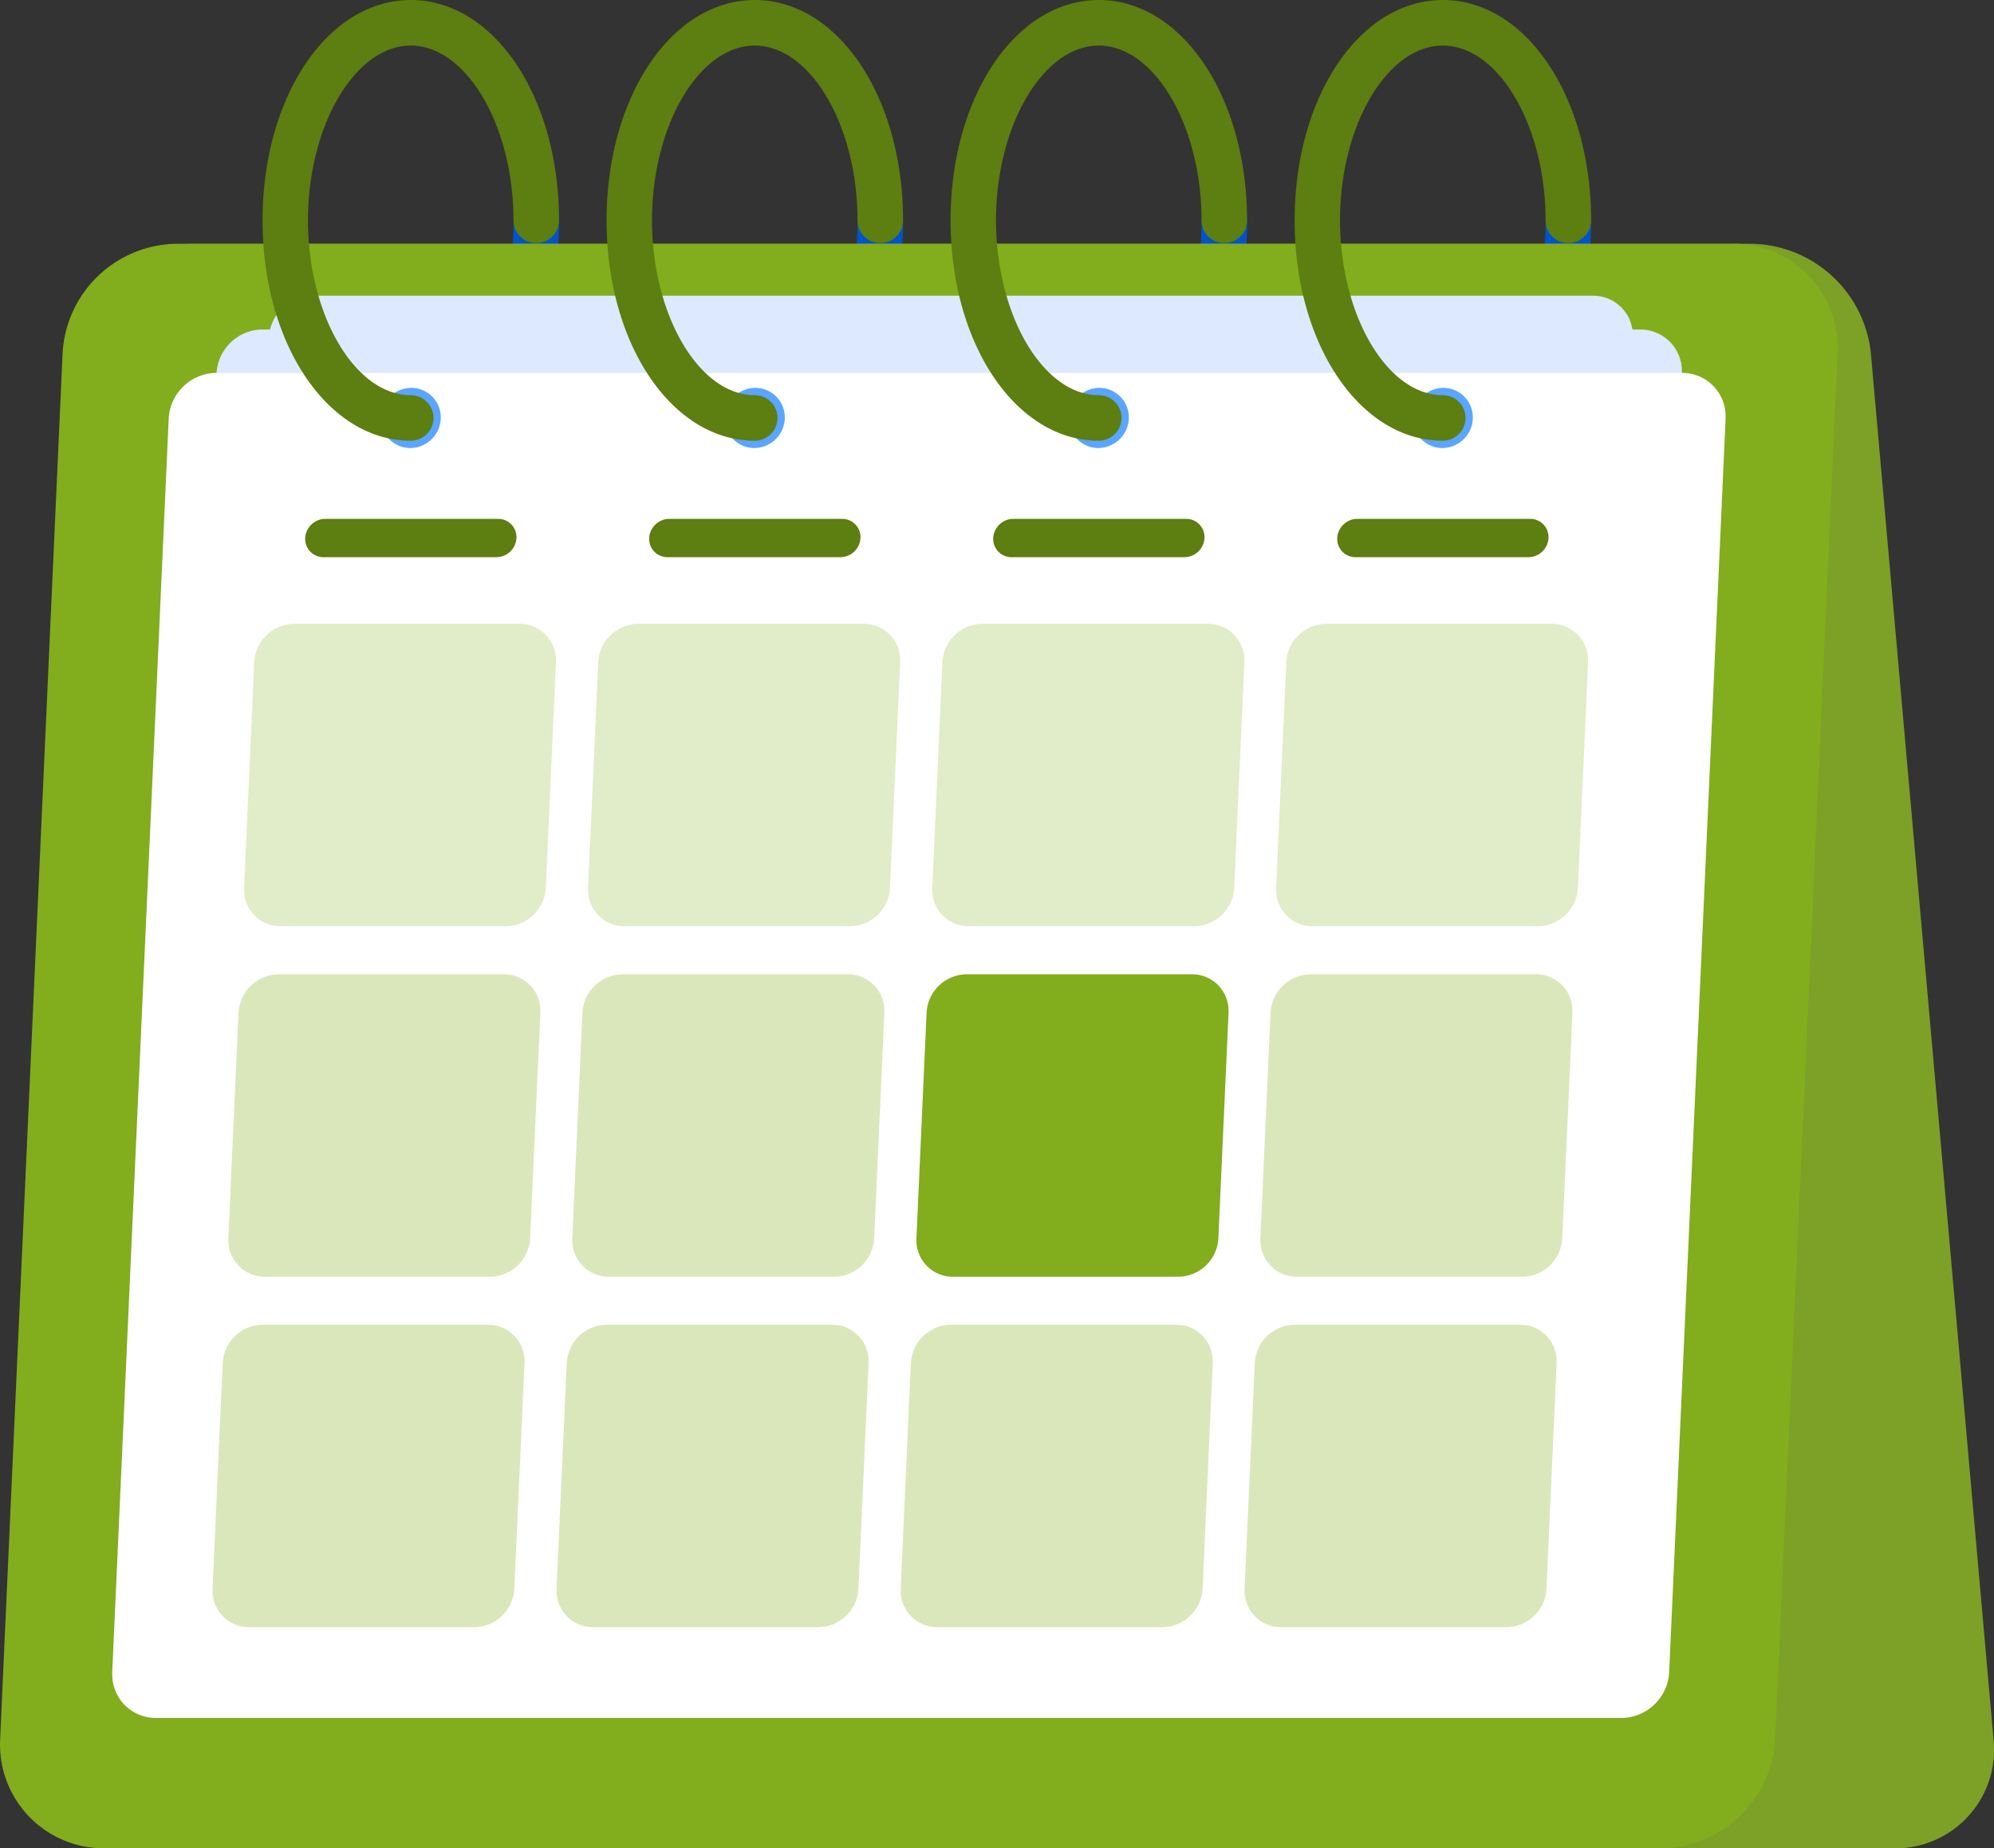 <svg xmlns="http://www.w3.org/2000/svg" width="74.441" height="69" viewBox="0 0 74.441 69"><rect x="0" y="0" width="74.441" height="69" fill="#333333" stroke="none"/><g id="calendar" transform="translate(-76.21 -385.499)"><g id="Groupe_352" data-name="Groupe 352"><g id="Groupe_344" data-name="Groupe 344" fill="#0053cc"><path id="Tracé_166" data-name="Tracé 166" d="M91.547 401.953a.85.85 0 0 1 0-1.7c2.079 0 3.836-2.989 3.836-6.526a.85.85 0 0 1 1.7 0c-.002 4.612-2.433 8.226-5.536 8.226z"/><path id="Tracé_167" data-name="Tracé 167" d="M104.39 401.953a.85.85 0 0 1 0-1.7c2.08 0 3.836-2.989 3.836-6.526a.85.85 0 0 1 1.7 0c-.002 4.612-2.433 8.226-5.536 8.226z"/><path id="Tracé_168" data-name="Tracé 168" d="M117.233 401.953a.85.85 0 0 1 0-1.7c2.08 0 3.837-2.989 3.837-6.526a.85.85 0 0 1 1.7 0c-.003 4.612-2.434 8.226-5.537 8.226z"/><path id="Tracé_169" data-name="Tracé 169" d="M130.076 401.953a.85.85 0 0 1 0-1.7c2.08 0 3.836-2.989 3.836-6.526a.85.85 0 0 1 1.7 0c-.002 4.612-2.433 8.226-5.536 8.226z"/></g><g id="Groupe_350" data-name="Groupe 350"><path id="Tracé_172" data-name="Tracé 172" d="M83.5 394.6h58.118a4.561 4.561 0 0 1 4.436 4.084l4.578 51.736a3.684 3.684 0 0 1-3.262 4.062 3.583 3.583 0 0 1-.451.022H88.8a4.562 4.562 0 0 1-4.436-4.084l-4.578-51.736a3.685 3.685 0 0 1 3.262-4.063 3.762 3.762 0 0 1 .452-.021z" fill="#9cd121" opacity=".7" style="isolation:isolate"/><path id="Tracé_173" data-name="Tracé 173" d="M140.92 394.6H82.806a4.322 4.322 0 0 0-4.259 4.084l-2.331 51.736a3.876 3.876 0 0 0 3.664 4.078c.076 0 .151.006.227.006h58.118a4.324 4.324 0 0 0 4.259-4.084l2.33-51.736a3.876 3.876 0 0 0-3.663-4.079c-.077-.005-.151-.011-.231-.005z" fill="#82ad1d"/><path id="Tracé_174" data-name="Tracé 174" d="M84.325 440.828L86.25 398.1a1.646 1.646 0 0 1 1.628-1.561h47.8a1.478 1.478 0 0 1 1.49 1.466v.1l-1.925 42.726a1.648 1.648 0 0 1-1.628 1.561h-47.8a1.479 1.479 0 0 1-1.492-1.465q-.001-.051.002-.099z" fill="#dce9ff"/><path id="Tracé_175" data-name="Tracé 175" d="M82.273 444.313l2.021-44.871A1.729 1.729 0 0 1 86 397.8h51.432a1.551 1.551 0 0 1 1.568 1.541v.1l-2.021 44.871a1.731 1.731 0 0 1-1.71 1.64H83.835a1.552 1.552 0 0 1-1.565-1.539c0-.033.001-.067.003-.1z" fill="#dce9ff"/><path id="Tracé_176" data-name="Tracé 176" d="M80.4 447.93l2.108-46.8a1.8 1.8 0 0 1 1.783-1.71H139a1.618 1.618 0 0 1 1.631 1.606v.1l-2.107 46.8a1.8 1.8 0 0 1-1.783 1.71H82.033a1.619 1.619 0 0 1-1.632-1.606l-.001-.1z" fill="#fff"/><g id="Groupe_346" data-name="Groupe 346" opacity=".8"><path id="Tracé_177" data-name="Tracé 177" d="M95.1 420.079h-8.413a1.358 1.358 0 0 1-1.365-1.351v-.079l.38-8.432a1.513 1.513 0 0 1 1.492-1.43h8.413a1.356 1.356 0 0 1 1.359 1.354v.073l-.38 8.432a1.514 1.514 0 0 1-1.486 1.433z" fill="#82ad1d" opacity=".3" style="isolation:isolate"/><path id="Tracé_178" data-name="Tracé 178" d="M107.943 420.079H99.53a1.358 1.358 0 0 1-1.365-1.351v-.079l.38-8.432a1.513 1.513 0 0 1 1.492-1.43h8.413a1.358 1.358 0 0 1 1.365 1.351v.079l-.38 8.432a1.513 1.513 0 0 1-1.492 1.43z" fill="#82ad1d" opacity=".3" style="isolation:isolate"/><path id="Tracé_179" data-name="Tracé 179" d="M120.785 420.079h-8.407a1.358 1.358 0 0 1-1.365-1.351v-.079l.38-8.432a1.513 1.513 0 0 1 1.492-1.43h8.415a1.358 1.358 0 0 1 1.365 1.349v.081l-.38 8.432a1.515 1.515 0 0 1-1.5 1.43z" fill="#82ad1d" opacity=".3" style="isolation:isolate"/><path id="Tracé_180" data-name="Tracé 180" d="M133.629 420.079h-8.413a1.358 1.358 0 0 1-1.365-1.351v-.079l.38-8.432a1.513 1.513 0 0 1 1.492-1.43h8.409a1.358 1.358 0 0 1 1.365 1.351v.079l-.38 8.432a1.514 1.514 0 0 1-1.488 1.43z" fill="#82ad1d" opacity=".3" style="isolation:isolate"/><g id="Groupe_345" data-name="Groupe 345" fill="#318fff"><path id="Tracé_185" data-name="Tracé 185" d="M130.063 402.225a1.1 1.1 0 0 1-1.108-1.092v-.068a1.148 1.148 0 0 1 1.132-1.085 1.1 1.1 0 0 1 1.107 1.092v.068a1.149 1.149 0 0 1-1.131 1.085z"/><path id="Tracé_186" data-name="Tracé 186" d="M117.22 402.225a1.1 1.1 0 0 1-1.108-1.092v-.068a1.148 1.148 0 0 1 1.132-1.085 1.1 1.1 0 0 1 1.107 1.092v.068a1.148 1.148 0 0 1-1.131 1.085z"/><path id="Tracé_187" data-name="Tracé 187" d="M104.377 402.225a1.1 1.1 0 0 1-1.108-1.092v-.068a1.148 1.148 0 0 1 1.132-1.085 1.1 1.1 0 0 1 1.107 1.092v.068a1.148 1.148 0 0 1-1.131 1.085z"/><path id="Tracé_188" data-name="Tracé 188" d="M91.534 402.225a1.1 1.1 0 0 1-1.108-1.092v-.068a1.148 1.148 0 0 1 1.132-1.085 1.1 1.1 0 0 1 1.107 1.092v.068a1.148 1.148 0 0 1-1.131 1.085z"/></g></g><g id="Groupe_347" data-name="Groupe 347" fill="#5d7e10"><path id="Tracé_189" data-name="Tracé 189" d="M94.745 406.3h-6.46a.678.678 0 0 1-.682-.676v-.039a.757.757 0 0 1 .746-.715h6.46a.679.679 0 0 1 .682.676v.039a.757.757 0 0 1-.746.715z"/><path id="Tracé_190" data-name="Tracé 190" d="M107.588 406.3h-6.46a.678.678 0 0 1-.682-.676v-.039a.757.757 0 0 1 .746-.715h6.46a.679.679 0 0 1 .682.676v.039a.757.757 0 0 1-.746.715z"/><path id="Tracé_191" data-name="Tracé 191" d="M120.431 406.3h-6.46a.678.678 0 0 1-.682-.676v-.039a.757.757 0 0 1 .746-.715h6.46a.679.679 0 0 1 .682.676v.039a.757.757 0 0 1-.746.715z"/><path id="Tracé_192" data-name="Tracé 192" d="M133.274 406.3h-6.46a.678.678 0 0 1-.682-.676v-.039a.757.757 0 0 1 .746-.715h6.46a.679.679 0 0 1 .682.676v.039a.757.757 0 0 1-.746.715z"/></g><g id="Groupe_348" data-name="Groupe 348" fill="#82ad1d"><path id="Tracé_195" data-name="Tracé 195" d="M94.511 433.164H86.1a1.358 1.358 0 0 1-1.365-1.351v-.079l.38-8.432a1.513 1.513 0 0 1 1.492-1.43h8.413a1.358 1.358 0 0 1 1.365 1.351v.079L96 431.731a1.514 1.514 0 0 1-1.489 1.433z" opacity=".3" style="isolation:isolate"/><path id="Tracé_196" data-name="Tracé 196" d="M107.353 433.164H98.94a1.358 1.358 0 0 1-1.365-1.351v-.079l.38-8.432a1.513 1.513 0 0 1 1.492-1.43h8.413a1.358 1.358 0 0 1 1.365 1.349v.081l-.38 8.432a1.513 1.513 0 0 1-1.492 1.43z" opacity=".3" style="isolation:isolate"/><path id="Tracé_197" data-name="Tracé 197" d="M120.2 433.164h-8.413a1.358 1.358 0 0 1-1.365-1.351v-.079l.38-8.432a1.513 1.513 0 0 1 1.492-1.43h8.416a1.358 1.358 0 0 1 1.365 1.351v.079l-.38 8.432a1.514 1.514 0 0 1-1.495 1.43z"/><path id="Tracé_198" data-name="Tracé 198" d="M133.04 433.164h-8.412a1.358 1.358 0 0 1-1.365-1.351v-.079l.38-8.432a1.513 1.513 0 0 1 1.492-1.43h8.413a1.358 1.358 0 0 1 1.365 1.349v.081l-.38 8.432a1.514 1.514 0 0 1-1.493 1.43z" opacity=".3" style="isolation:isolate"/></g><g id="Groupe_349" data-name="Groupe 349" fill="#82ad1d"><path id="Tracé_201" data-name="Tracé 201" d="M93.922 446.247h-8.413a1.358 1.358 0 0 1-1.365-1.351v-.079l.38-8.432a1.513 1.513 0 0 1 1.492-1.43h8.41a1.358 1.358 0 0 1 1.365 1.349v.081l-.38 8.432a1.514 1.514 0 0 1-1.489 1.43z" opacity=".3" style="isolation:isolate"/><path id="Tracé_202" data-name="Tracé 202" d="M106.765 446.247h-8.413a1.358 1.358 0 0 1-1.365-1.351v-.079l.38-8.432a1.513 1.513 0 0 1 1.492-1.43h8.413a1.358 1.358 0 0 1 1.365 1.351v.079l-.38 8.432a1.513 1.513 0 0 1-1.492 1.43z" opacity=".3" style="isolation:isolate"/><path id="Tracé_203" data-name="Tracé 203" d="M119.609 446.247H111.2a1.358 1.358 0 0 1-1.365-1.351v-.079l.38-8.432a1.513 1.513 0 0 1 1.492-1.43h8.413a1.358 1.358 0 0 1 1.365 1.349v.081l-.38 8.432a1.513 1.513 0 0 1-1.496 1.43z" opacity=".3" style="isolation:isolate"/><path id="Tracé_204" data-name="Tracé 204" d="M132.451 446.247h-8.413a1.358 1.358 0 0 1-1.365-1.351v-.079l.38-8.432a1.513 1.513 0 0 1 1.492-1.43h8.413a1.358 1.358 0 0 1 1.365 1.351v.079l-.38 8.432a1.513 1.513 0 0 1-1.492 1.43z" opacity=".3" style="isolation:isolate"/></g></g><g id="Groupe_351" data-name="Groupe 351" fill="#5d7e10"><path id="Tracé_207" data-name="Tracé 207" d="M91.546 401.953c-3.1 0-5.534-3.614-5.534-8.227s2.431-8.227 5.534-8.227 5.534 3.614 5.534 8.227a.85.85 0 0 1-1.7 0c0-3.537-1.757-6.525-3.836-6.525s-3.836 2.988-3.836 6.525 1.756 6.526 3.836 6.526a.85.85 0 0 1 0 1.7z"/><path id="Tracé_208" data-name="Tracé 208" d="M104.389 401.953c-3.1 0-5.534-3.614-5.534-8.227s2.431-8.227 5.534-8.227 5.534 3.614 5.534 8.227a.85.85 0 0 1-1.7 0c0-3.537-1.756-6.525-3.836-6.525s-3.836 2.988-3.836 6.525 1.757 6.526 3.836 6.526a.85.85 0 0 1 0 1.7z"/><path id="Tracé_209" data-name="Tracé 209" d="M117.232 401.953c-3.1 0-5.534-3.614-5.534-8.227s2.431-8.227 5.534-8.227 5.534 3.614 5.534 8.227a.85.85 0 0 1-1.7 0c0-3.537-1.757-6.525-3.836-6.525s-3.836 2.988-3.836 6.525 1.757 6.526 3.836 6.526a.85.85 0 0 1 0 1.7z"/><path id="Tracé_210" data-name="Tracé 210" d="M130.076 401.953c-3.1 0-5.534-3.614-5.534-8.227s2.431-8.227 5.534-8.227 5.534 3.614 5.534 8.227a.85.85 0 0 1-1.7 0c0-3.537-1.757-6.525-3.837-6.525s-3.836 2.988-3.836 6.525 1.757 6.526 3.836 6.526a.85.85 0 0 1 0 1.7z"/></g></g></g></svg>
